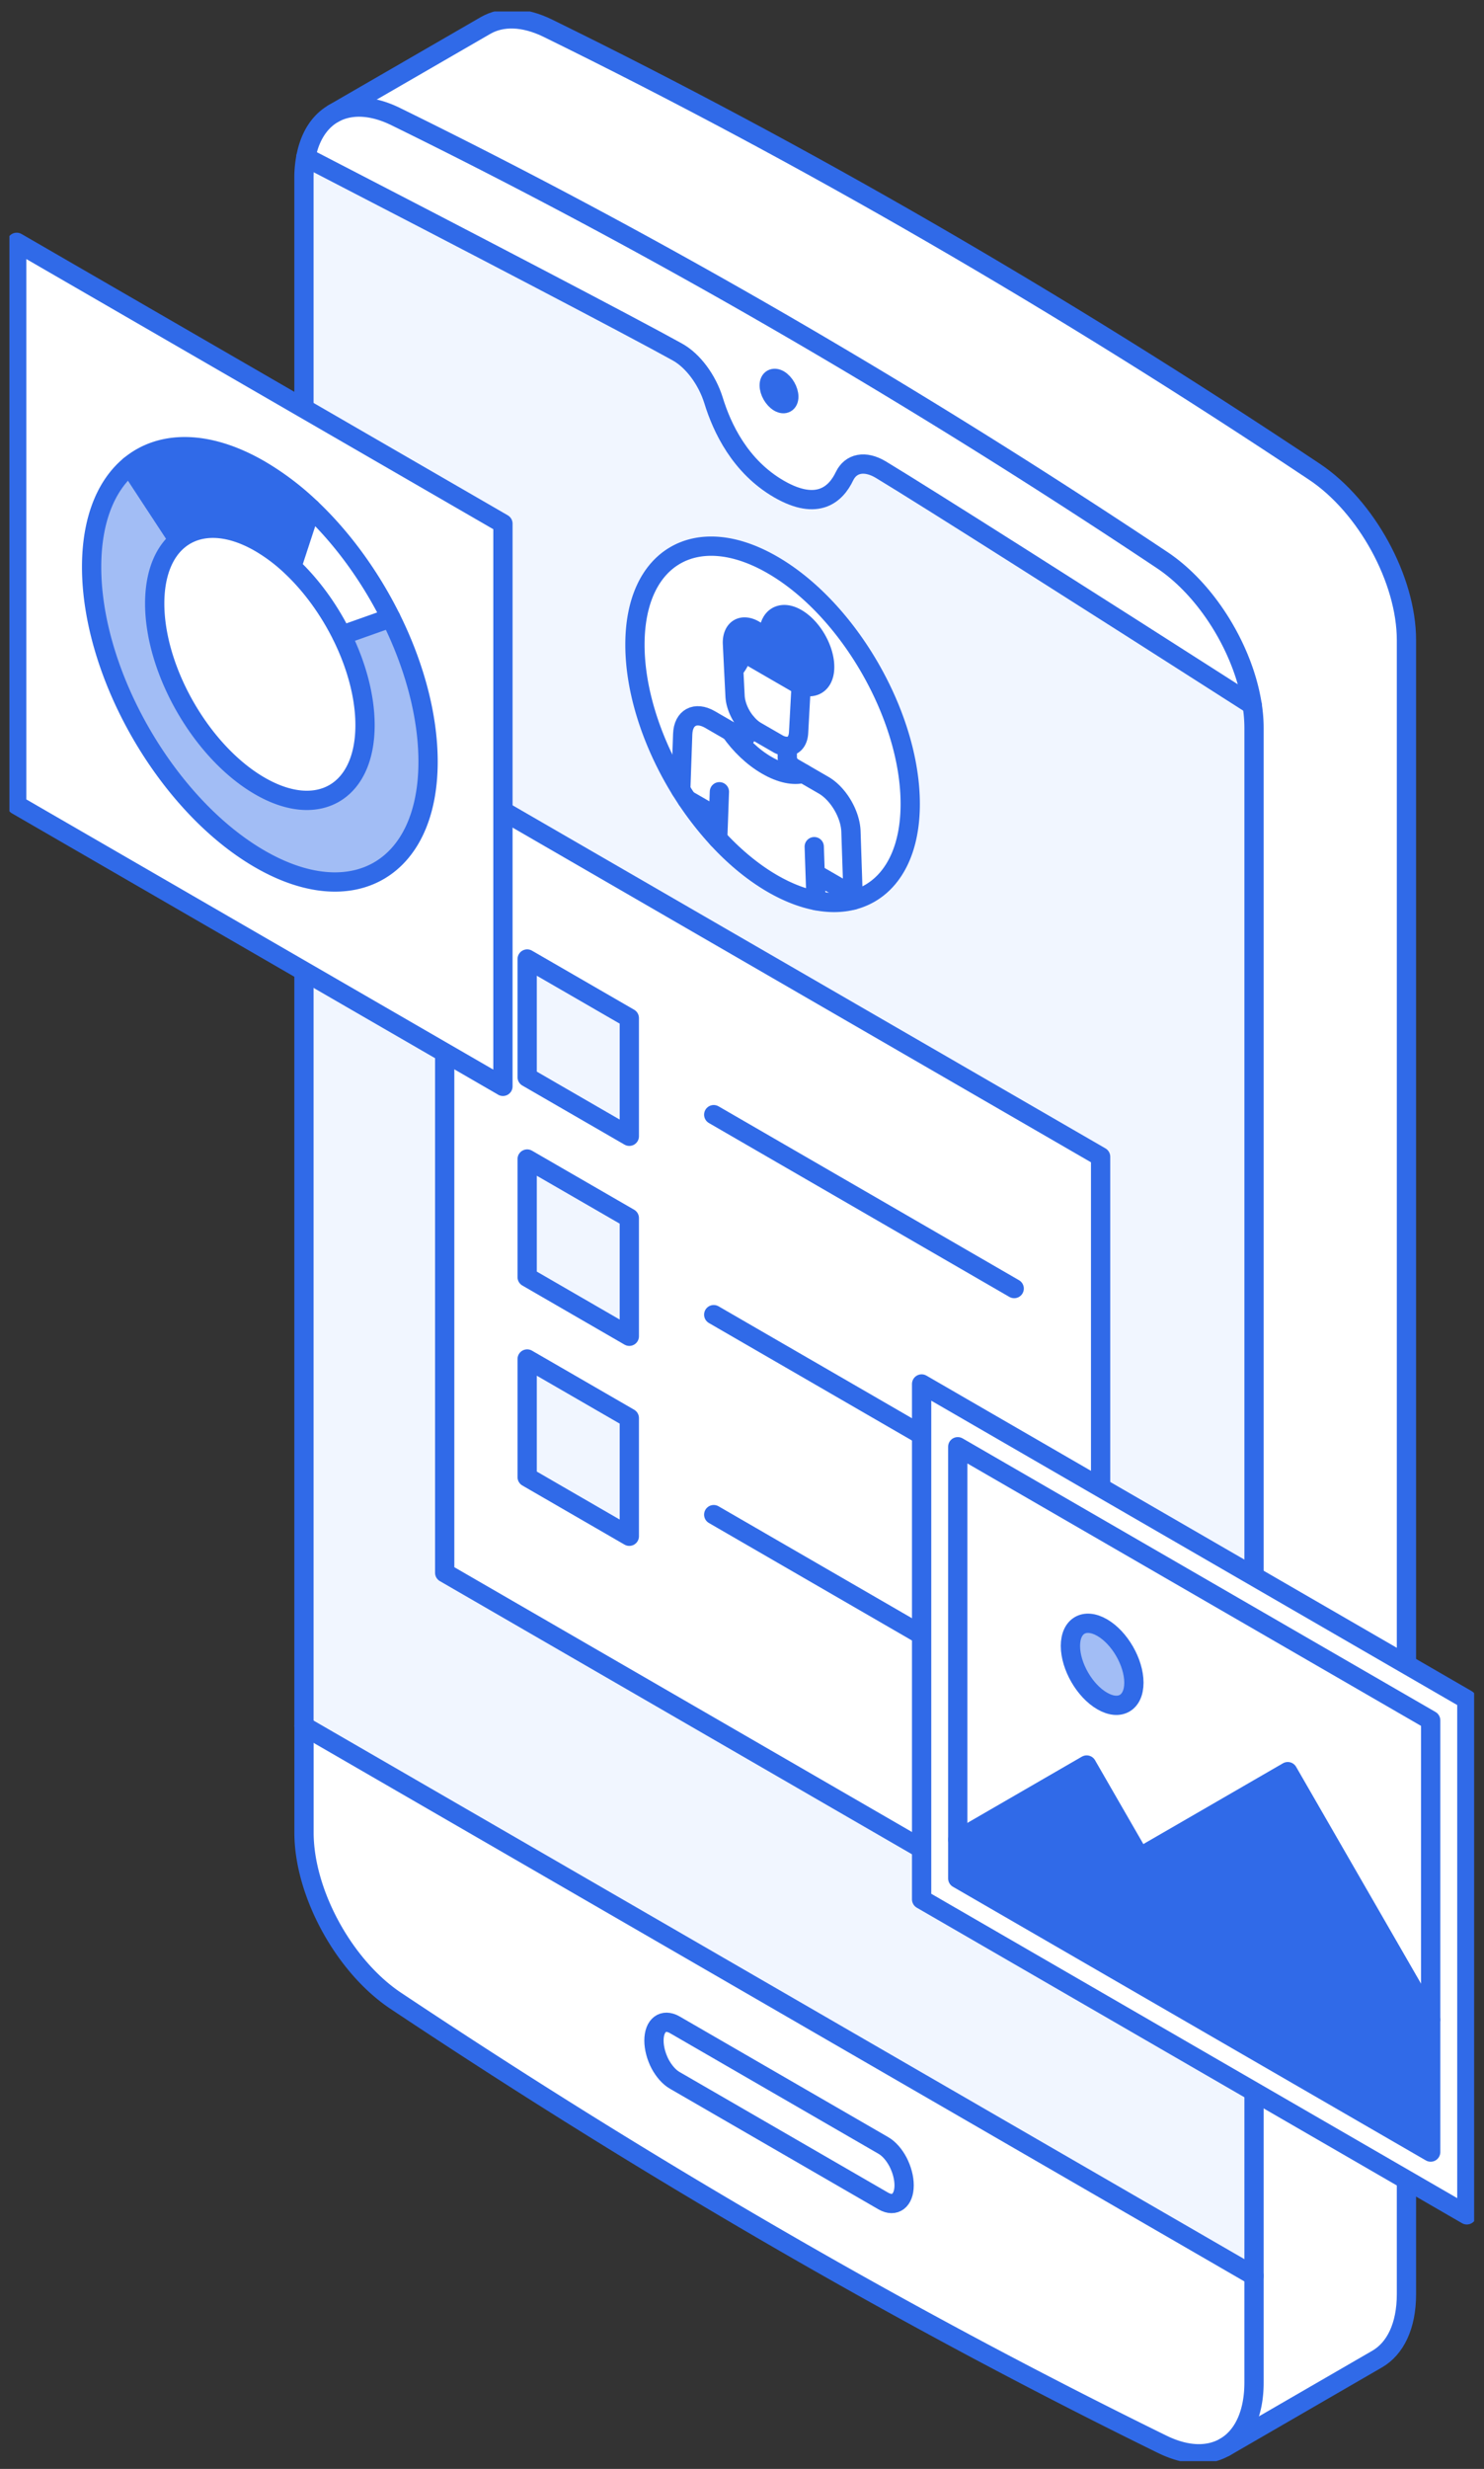 <svg xmlns="http://www.w3.org/2000/svg" width="77" height="128" fill="none"><rect width="100%" height="100%" fill="#333333" stroke="none"/><g clip-path="url(#a)"><path fill="#fff" d="M65.069 117.993v5.523c0 1.601-.55 2.749-1.44 3.307-.853.535-2.015.54-3.323-.102-13.238-6.487-26.532-14.177-39.77-22.993-2.69-1.795-4.76-5.601-4.76-8.716V89.49l49.294 28.5-.002.002ZM35.01 107.856l10.82 6.255c.599.344 1.08-.021 1.08-.814 0-.4-.122-.829-.314-1.204-.197-.375-.466-.691-.767-.864l-10.819-6.255c-.6-.344-1.08.021-1.08.819 0 .395.121.829.314 1.204.197.37.465.687.766.859Z"/><path fill="#F1F6FF" d="M15.773 9.245V89.49l49.297 28.5V37.749a7.5 7.5 0 0 0-.096-1.199c-8.581-5.487-16.933-10.788-19.271-12.2-.823-.492-1.554-.34-1.883.34-.44.92-1.38 1.83-3.399.666-2.02-1.168-2.958-3.165-3.399-4.6-.329-1.057-1.06-2.058-1.883-2.509-2.338-1.3-10.687-5.656-19.266-10.086a5.643 5.643 0 0 0-.096 1.087l-.003-.003Z"/><path fill="#fff" d="M20.535 6.04c13.238 6.487 26.532 14.171 39.77 22.993 2.348 1.572 4.231 4.676 4.669 7.515-8.582-5.487-16.933-10.789-19.271-12.2-.823-.492-1.554-.34-1.883.34-.44.92-1.38 1.829-3.399.666-2.02-1.169-2.958-3.166-3.399-4.6-.329-1.057-1.06-2.058-1.883-2.51-2.338-1.3-10.687-5.656-19.266-10.086.213-1.163.787-1.976 1.594-2.362.823-.385 1.888-.334 3.07.244h-.002ZM40.42 20.858c.278.162.509.03.509-.29 0-.324-.228-.721-.509-.884-.278-.157-.509-.03-.509.294 0 .325.228.718.509.88Z"/><path fill="#fff" d="m25.198 1.318-7.739 4.473.005.005c.823-.385 1.888-.334 3.07.243 13.238 6.488 26.532 14.172 39.77 22.994 2.349 1.572 4.231 4.676 4.67 7.515a7.5 7.5 0 0 1 .095 1.198v85.767c0 1.602-.549 2.75-1.44 3.307l.006.005 7.82-4.523c.943-.545 1.523-1.719 1.523-3.358V33.177c0-3.12-2.075-6.921-4.765-8.715C54.972 15.642 41.678 7.957 28.44 1.47c-1.268-.626-2.4-.636-3.242-.152Zm8.732 104.475c0 .395.121.829.313 1.204.198.37.466.687.767.859l10.82 6.255c.599.344 1.08-.02 1.08-.814 0-.4-.122-.828-.314-1.204-.197-.375-.466-.691-.767-.864l-10.819-6.254c-.6-.345-1.08.02-1.08.818Z"/><path fill="#fff" d="M40.42 19.684c-.278-.157-.508-.03-.508.294 0 .325.228.718.509.88.28.162.508.03.508-.29 0-.324-.227-.721-.508-.884Z"/><path stroke="#306AE8" stroke-linecap="round" stroke-linejoin="round" d="M15.774 89.493v5.522c0 3.114 2.07 6.921 4.76 8.715 13.239 8.817 26.532 16.504 39.77 22.994 1.309.641 2.47.636 3.323.102.894-.56 1.44-1.708 1.44-3.308V37.752a7.5 7.5 0 0 0-.096-1.199c-.435-2.84-2.318-5.945-4.669-7.514-13.238-8.822-26.532-16.504-39.77-22.994-1.182-.58-2.247-.631-3.07-.243-.807.385-1.38 1.198-1.594 2.362a5.643 5.643 0 0 0-.097 1.087v80.244l.003-.002Z"/><path stroke="#306AE8" stroke-linecap="round" stroke-linejoin="round" d="M64.973 36.548c-8.581-5.487-16.933-10.789-19.271-12.2-.823-.492-1.554-.34-1.883.34-.44.92-1.38 1.829-3.399.666-2.02-1.169-2.958-3.166-3.398-4.6-.33-1.057-1.06-2.058-1.883-2.509-2.339-1.3-10.688-5.657-19.267-10.087 0-.005-.005-.005-.005-.005m49.203 109.84-49.297-28.5m19.239 18.363 10.82 6.255c.599.344 1.08-.02 1.08-.814 0-.4-.122-.828-.314-1.204-.197-.375-.466-.691-.767-.864l-10.819-6.254c-.6-.345-1.08.02-1.08.818 0 .395.121.829.313 1.204.198.37.466.687.767.859Zm4.9-87.878c0-.324.228-.45.509-.294.278.163.508.56.508.885 0 .32-.227.451-.508.289-.281-.162-.509-.555-.509-.88Z"/><path stroke="#306AE8" stroke-linecap="round" stroke-linejoin="round" d="m17.293 5.887.167-.096 7.739-4.473c.843-.481 1.974-.471 3.242.152 13.238 6.488 26.532 14.172 39.77 22.994 2.69 1.794 4.765 5.596 4.765 8.716v85.769c0 1.642-.58 2.815-1.523 3.358l-7.82 4.523-.081.046"/><path fill="#fff" d="M57.107 59.97v41.246L23.074 81.54V40.293L57.107 59.97ZM32.653 79.646v-6.128l-5.3-3.061v6.125l5.3 3.064Zm0-10.368V63.15l-5.3-3.06v6.124l5.3 3.064Zm0-10.367v-6.128l-5.3-3.062v6.126l5.3 3.064Z"/><path fill="#F1F6FF" d="M32.653 73.519v6.127l-5.3-3.064v-6.125l5.3 3.062Zm0-10.369v6.128l-5.3-3.064V60.09l5.3 3.061Zm0-10.367v6.128l-5.3-3.064V49.72l5.3 3.062Z"/><path stroke="#306AE8" stroke-linecap="round" stroke-linejoin="round" d="M57.107 101.216 23.074 81.54V40.293L57.107 59.97v41.246Z"/><path stroke="#306AE8" stroke-linecap="round" stroke-linejoin="round" d="m32.653 58.91-5.3-3.063V49.72l5.3 3.062v6.128Zm4.38-1.12 15.59 9.015m-19.97 2.473-5.3-3.064V60.09l5.3 3.061v6.128Zm4.38-1.12 15.59 9.015m-19.97 2.474-5.3-3.065v-6.125l5.3 3.062v6.127Zm4.38-1.121 15.59 9.015"/><path fill="#fff" d="M26.096 27.148v29.17L.867 41.733v-29.17l25.229 14.588v-.003Zm-3.887 12.34c0-2.4-.724-5.026-1.934-7.454-1.063-2.134-2.495-4.118-4.142-5.677a14.284 14.284 0 0 0-2.653-2.007c-2.723-1.574-5.155-1.538-6.757-.203-1.232 1.027-1.971 2.824-1.971 5.249 0 5.573 3.907 12.35 8.728 15.137 4.821 2.788 8.729.528 8.729-5.045Z"/><path fill="#A2BDF5" d="M20.275 32.034c1.21 2.43 1.934 5.054 1.934 7.454 0 5.573-3.908 7.833-8.729 5.046-4.82-2.788-8.728-9.565-8.728-15.138 0-2.425.739-4.222 1.971-5.248l2.534 3.86c-.77.64-1.233 1.766-1.233 3.281 0 3.482 2.442 7.72 5.456 9.46 3.012 1.742 5.457.33 5.457-3.152 0-1.498-.453-3.14-1.21-4.66l2.548-.903Z"/><path fill="#fff" d="m20.276 32.034-2.548.903c-.664-1.333-1.56-2.575-2.59-3.548l.995-3.034c1.648 1.559 3.08 3.543 4.143 5.677v.002Z"/><path fill="#fff" d="M17.726 32.937c.754 1.518 1.21 3.16 1.21 4.66 0 3.482-2.442 4.894-5.456 3.153-3.012-1.741-5.457-5.979-5.457-9.46 0-1.516.464-2.642 1.233-3.283 1.002-.834 2.523-.856 4.224.127.577.334 1.133.76 1.657 1.255 1.03.973 1.926 2.215 2.59 3.548Z"/><path fill="#306AE8" d="m16.132 26.357-.995 3.031a9.064 9.064 0 0 0-1.657-1.254c-1.701-.983-3.222-.96-4.224-.127l-2.533-3.86c1.602-1.335 4.034-1.37 6.757.203a14.45 14.45 0 0 1 2.652 2.007Z"/><path stroke="#306AE8" stroke-linecap="round" stroke-linejoin="round" d="M26.096 56.32.867 41.734v-29.17l25.229 14.585v29.173Z"/><path stroke="#306AE8" stroke-linecap="round" stroke-linejoin="round" d="M6.725 24.147c-1.232 1.027-1.971 2.824-1.971 5.249 0 5.573 3.907 12.35 8.728 15.137 4.821 2.788 8.729.527 8.729-5.045 0-2.4-.724-5.026-1.934-7.454-1.063-2.134-2.495-4.118-4.143-5.677a14.28 14.28 0 0 0-2.652-2.007c-2.723-1.574-5.155-1.538-6.757-.203Z"/><path stroke="#306AE8" stroke-linecap="round" stroke-linejoin="round" d="M9.26 28.007c-.77.641-1.233 1.767-1.233 3.282 0 3.482 2.443 7.72 5.457 9.46 3.011 1.742 5.456.33 5.456-3.152 0-1.498-.453-3.14-1.21-4.66-.663-1.333-1.559-2.575-2.589-3.548a8.844 8.844 0 0 0-1.657-1.255c-1.701-.983-3.222-.96-4.224-.127Zm6.873-1.65-.994 3.032M9.26 28.007l-2.533-3.86m11 8.789 2.548-.902"/><path fill="#fff" d="M32.943 33.423c0 2.443.918 5.17 2.376 7.527l.101-2.887c.03-.864.658-1.198 1.42-.757l1.06.613.537.312c.157.09.283.017.283-.165v-.593c-.331-.393-.564-.918-.587-1.392l-.068-1.37-.069-1.384c0-.73.512-1.027 1.142-.662l.751.434a1.817 1.817 0 0 1 0-.353c.064-.747.608-1.072 1.283-.765.909.41 1.67 1.71 1.608 2.717-.046.752-.565 1.067-1.213.828v.006l-.136 2.458c-.026.446-.258.702-.59.71v.59c0 .18.127.4.283.492l.537.311 1.06.614c.765.44 1.392 1.5 1.423 2.4l.11 3.322.009.233c.31-.08.604-.2.875-.36 1.286-.75 2.083-2.349 2.083-4.625 0-4.562-3.199-10.107-7.142-12.387-1.971-1.14-3.755-1.25-5.049-.5-1.293.745-2.093 2.35-2.093 4.63l.006.003Z"/><path fill="#fff" d="m37.277 42.392-.04 1.087c.87.945 1.835 1.746 2.847 2.332.79.456 1.549.747 2.26.884l-.048-1.401 1.966 1.138-.111-3.323c-.03-.9-.658-1.959-1.423-2.4l-1.06-.613c-.49.132-1.154.002-1.88-.418-.729-.421-1.39-1.06-1.88-1.76l-1.06-.612c-.763-.441-1.39-.107-1.42.757l-.102 2.887c.104.17.21.334.319.496l1.635.946h-.003Z"/><path fill="#fff" d="m37.277 42.392-1.634-.945c.483.725 1.02 1.409 1.596 2.032l.041-1.087h-.003Z"/><path fill="#306AE8" d="M38.069 34.71c.352-.38.466-.91.466-.91l2.766 1.6c.09.05.18.093.265.124h.003c.648.238 1.164-.076 1.212-.829.063-1.006-.698-2.304-1.607-2.717-.676-.306-1.22.018-1.283.766-.01.114-.01.233 0 .352l-.752-.433c-.63-.365-1.141-.069-1.141.66l.068 1.385.003.002Z"/><path fill="#fff" d="m38.072 34.71.069 1.372c.022.474.255 1 .587 1.39.154.18.326.335.51.442l1.102.636a.986.986 0 0 0 .508.15c.332-.008.565-.264.59-.71l.134-2.458v-.005a2.067 2.067 0 0 1-.266-.125l-2.765-1.599s-.114.53-.466.91l-.003-.002Z"/><path fill="#fff" d="M38.726 38.066c0 .18-.126.253-.283.165l-.537-.312c.491.7 1.152 1.338 1.88 1.759.73.42 1.39.55 1.88.418l-.536-.312a.63.63 0 0 1-.283-.491v-.59a.988.988 0 0 1-.509-.15l-1.1-.636a1.936 1.936 0 0 1-.512-.441v.593-.003Zm3.571 7.228.048 1.401c.696.135 1.344.122 1.926-.03l-.008-.233-1.966-1.138Z"/><path stroke="#306AE8" stroke-linecap="round" stroke-linejoin="round" d="M38.073 34.71c.352-.38.465-.91.465-.91l2.767 1.6c.09.05.18.093.265.124h.003c.648.238 1.164-.076 1.212-.829.063-1.006-.698-2.304-1.607-2.717-.676-.306-1.22.018-1.283.766-.01.114-.01.233 0 .352l-.752-.433c-.63-.365-1.141-.069-1.141.66l.068 1.385.069 1.37c.022.475.255 1.002.587 1.392.154.18.326.335.51.441l1.102.636a.988.988 0 0 0 .508.15c.332-.008.565-.264.59-.71l.134-2.458m2.701 11.136-.008-.236-.11-3.323c-.031-.9-.659-1.959-1.423-2.4l-1.06-.613-.537-.312a.63.63 0 0 1-.283-.491v-.59"/><path stroke="#306AE8" stroke-linecap="round" stroke-linejoin="round" d="M41.669 40.096c-.491.132-1.154.003-1.88-.418-.73-.42-1.39-1.06-1.88-1.76m4.339 5.977.048 1.398.048 1.402m-5.017-5.646-.048 1.343v.003l-.04 1.084v.003m7.024 2.949-1.966-1.137m-5.02-2.902-1.634-.943"/><path stroke="#306AE8" stroke-linecap="round" stroke-linejoin="round" d="m35.322 40.95.101-2.887c.03-.864.658-1.199 1.42-.758l1.06.614.537.312c.157.09.284.017.284-.165v-.593"/><path stroke="#306AE8" stroke-linecap="round" stroke-linejoin="round" d="M35.322 40.95c-1.46-2.357-2.377-5.084-2.377-7.527 0-2.281.8-3.883 2.093-4.63 1.293-.748 3.078-.642 5.049.499 3.945 2.28 7.142 7.828 7.142 12.388 0 2.276-.797 3.875-2.083 4.625-.27.157-.564.279-.876.36-.582.152-1.23.164-1.926.03-.708-.137-1.47-.428-2.26-.884-1.012-.586-1.976-1.387-2.847-2.332a16.661 16.661 0 0 1-1.915-2.53Z"/><path fill="#fff" d="M76.109 88.109v26.719L47.82 98.471V71.752l28.29 16.357Zm-1.876 23.465v-22.38L49.696 75.005v22.38l24.537 14.188Z"/><path fill="#306AE8" d="M74.233 104.711v6.863L49.695 97.386v-2.012l6.689-3.867 2.758 4.782 7.676-4.438 7.415 12.86Z"/><path fill="#fff" d="M74.233 89.19v15.521l-7.415-12.86-7.676 4.438-2.759-4.782-6.686 3.867V75.006l24.538 14.187-.002-.002Zm-15.4-1.953c0-1.05-.736-2.33-1.645-2.854-.908-.525-1.647-.102-1.647.95s.736 2.33 1.647 2.854c.909.525 1.645.101 1.645-.95Z"/><path fill="#A2BDF5" d="M57.188 84.383c.909.525 1.645 1.804 1.645 2.854 0 1.049-.736 1.477-1.645.95-.908-.525-1.647-1.802-1.647-2.854s.737-1.477 1.648-.95Z"/><path stroke="#306AE8" stroke-linecap="round" stroke-linejoin="round" d="M76.109 114.828 47.82 98.471V71.752l28.29 16.357v26.719Z"/><path stroke="#306AE8" stroke-linecap="round" stroke-linejoin="round" d="M74.233 104.711v6.863L49.695 97.386v-22.38L74.233 89.19v15.521Z"/><path stroke="#306AE8" stroke-linecap="round" stroke-linejoin="round" d="m49.695 95.374 6.689-3.867 2.758 4.782 7.676-4.438 7.415 12.86M58.834 87.237c0-1.05-.737-2.33-1.646-2.854-.908-.524-1.647-.101-1.647.95 0 1.052.737 2.33 1.648 2.854.908.525 1.645.102 1.645-.95Z"/></g><defs><clipPath id="a"><path fill="#fff" d="M.488.596h76v127h-76z"/></clipPath></defs></svg>